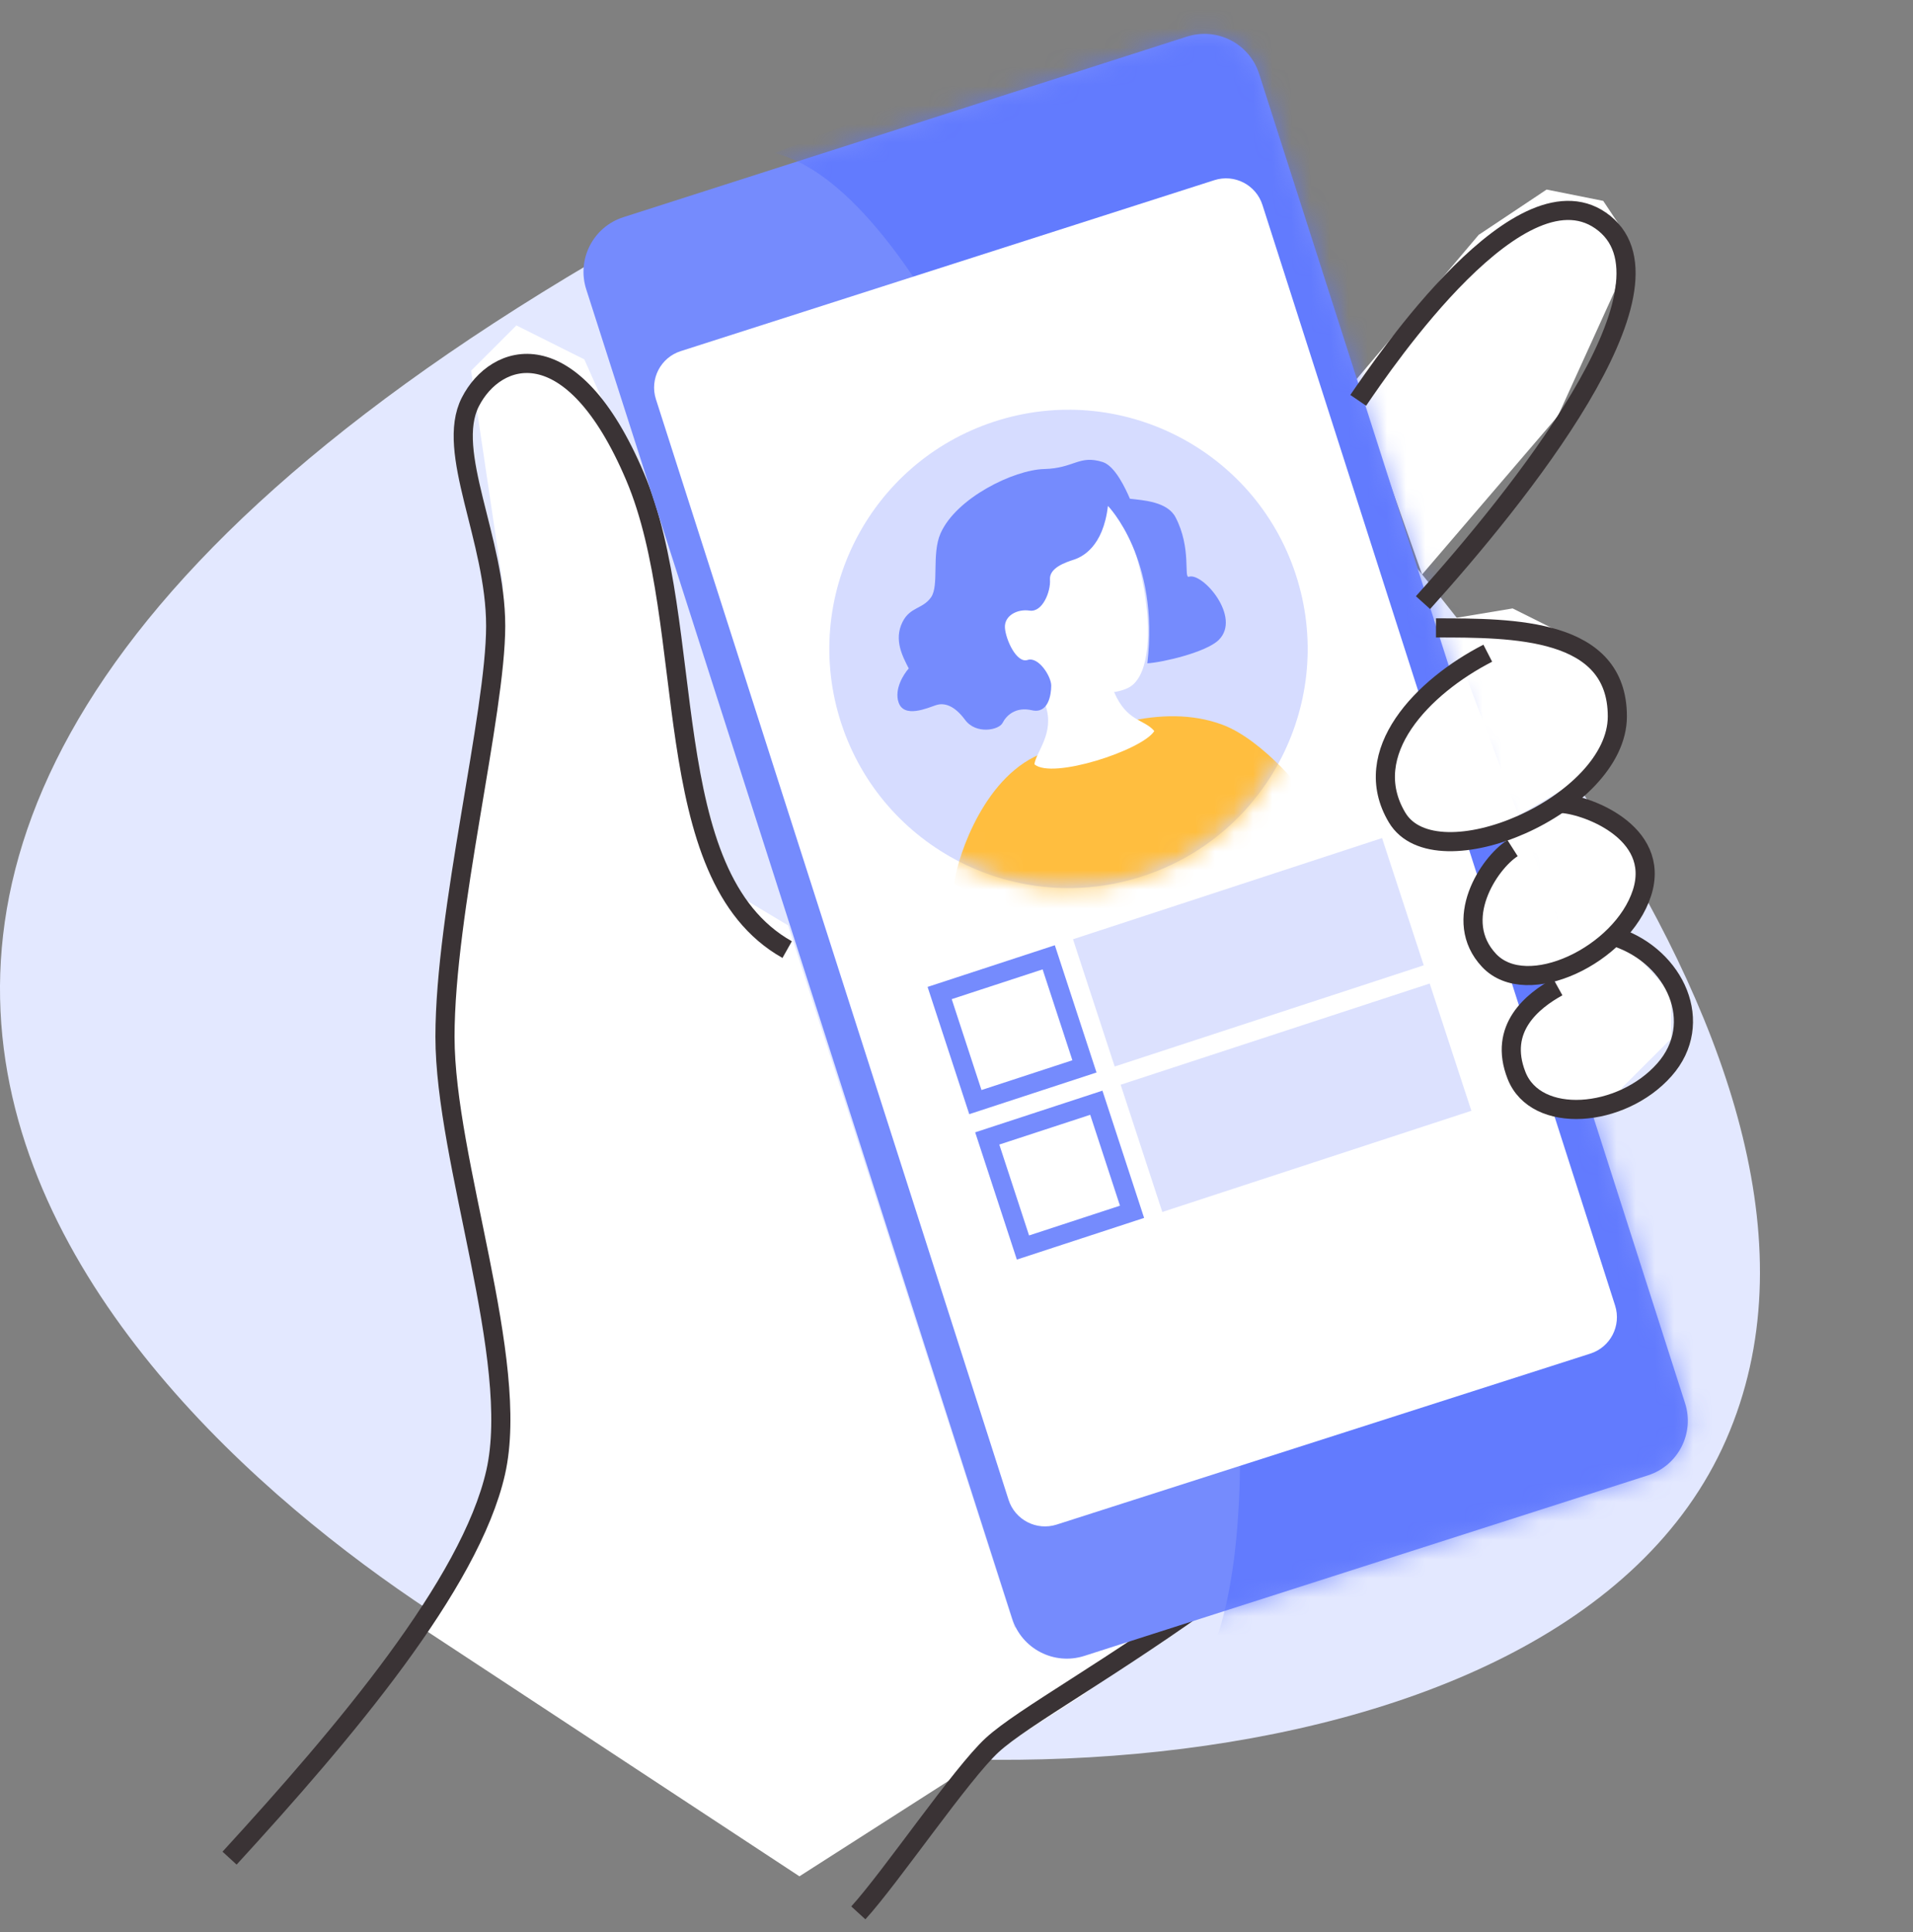 <svg width="100" height="101" viewBox="0 0 100 101" fill="none" xmlns="http://www.w3.org/2000/svg">
<rect x="0" y="0" width="100" height="101" fill="#808080" stroke="none"/>
<path d="M62.907 16.909C52.441 5.199 38.604 8.599 30.975 13.698C-27.034 47.886 11.461 78.106 26.363 86.605C41.264 95.104 81.534 95.104 90.227 75.272C98.919 55.44 73.374 28.62 62.907 16.909Z" fill="#E3E8FF"/>
<path d="M77.297 12.277L70.787 19.971L74.338 30.032L81.439 21.746L84.398 15.236L84.99 12.277L83.807 10.502L80.847 9.91L77.297 12.277Z" fill="white"/>
<path d="M84.398 35.95L82.623 33.582L79.072 31.807L75.521 32.399H74.93L75.521 35.358L73.154 38.317L72.562 41.276L73.746 43.051L76.113 44.235L79.664 42.459L83.215 40.388L84.398 38.317V35.95Z" fill="white"/>
<path d="M85.582 43.643L82.031 41.868L77.888 43.643L76.705 47.786L77.297 49.561L80.847 50.745L79.072 54.296L79.664 56.071L81.439 57.255H84.398L87.357 54.296V51.928L84.635 48.969L86.174 46.01L85.582 43.643Z" fill="white"/>
<path d="M26.994 17.012L24.626 19.379L26.299 30.623L23.095 52.224L25.994 73.825V76.5L25 79.5L22 85.07L41.789 98.089L56.584 88.62L61.318 85.07L56.584 86.253L53.033 85.07L41.197 48.377L38.238 46.602L36.462 42.459L34.687 31.807L32.912 24.113L30.544 18.787L26.994 17.012Z" fill="white"/>
<path d="M12 97.139C17.962 90.632 24.587 82.825 25.911 76.969C27.236 71.113 23.261 60.703 23.261 54.197C23.261 47.691 25.912 37.281 25.911 32.726C25.911 28.172 23.261 23.617 24.586 21.015C25.911 18.412 29.886 17.111 33.198 24.919C36.51 32.726 34.242 45.76 41.148 49.643M64 82.959C57.983 87.33 53.487 89.742 51.87 91.224C50.254 92.707 46.564 98.143 44.868 100" stroke="#3A3335"/>
<path d="M32.586 11.354L62.045 1.915C63.623 1.41 65.312 2.279 65.818 3.857L75.788 34.977L83.129 57.888L88.085 73.356C88.59 74.933 87.721 76.622 86.143 77.128L56.684 86.566C55.106 87.072 53.417 86.203 52.912 84.625L30.645 15.126C30.139 13.548 31.009 11.859 32.586 11.354Z" fill="#758BFD"/>
<mask id="mask0_4494_3568" style="mask-type:alpha" maskUnits="userSpaceOnUse" x="30" y="1" width="59" height="86">
<path d="M32.586 11.354L62.045 1.915C63.623 1.41 65.312 2.279 65.818 3.857L75.788 34.977L83.129 57.888L88.085 73.356C88.59 74.933 87.721 76.622 86.143 77.128L56.684 86.566C55.106 87.072 53.417 86.203 52.912 84.625L30.645 15.126C30.139 13.548 31.009 11.859 32.586 11.354Z" fill="#758BFD"/>
</mask>
<g mask="url(#mask0_4494_3568)">
<path d="M62.5 88C71 75 54.5 11.5 40.5 8L66 -2L92 77.5C79.333 85.333 55.7 98.4 62.5 88Z" fill="#5570FF" fill-opacity="0.6"/>
</g>
<path d="M73.5 38L76.5 35L85 57.5L83 58L81 57.5L79.5 56.5L79 54L81 52L81.5 51H79L77.5 50L77 47L79 44.5L78.5 43.5L76.5 44L73.5 43.5L72.5 40L73.5 38Z" fill="white"/>
<path d="M35.582 18.357L63.478 9.419C64.53 9.082 65.656 9.661 65.993 10.713L74.262 36.52L80.249 55.207L84.427 68.249C84.764 69.3 84.185 70.426 83.133 70.763L55.237 79.701C54.185 80.038 53.059 79.459 52.722 78.407L34.288 20.871C33.951 19.82 34.531 18.694 35.582 18.357Z" fill="white"/>
<path d="M71 20.929C72.354 18.946 79.607 8.236 83.867 11.676C88.128 15.117 79.352 25.996 74.386 31.504M75.064 32.826C79.127 32.826 84.545 32.826 84.545 37.452C84.545 42.078 75.064 46.14 73.032 42.739C71 39.339 74.386 35.883 77.772 34.148" stroke="#3A3335"/>
<path d="M81.527 42C82.757 42 86.879 43.447 85.831 46.685C84.783 49.922 79.813 52.31 77.838 50.206C75.863 48.102 77.838 45.12 79.067 44.337" stroke="#3A3335"/>
<path d="M84.522 49C87.57 50.038 89.166 53.485 87.002 55.927C84.761 58.456 80.291 58.807 79.275 56.222C78.3 53.745 80.129 52.317 81.43 51.595" stroke="#3A3335"/>
<circle cx="55.855" cy="33.923" r="12.5" transform="rotate(-18.132 55.855 33.923)" fill="#758BFD" fill-opacity="0.3"/>
<mask id="mask1_4494_3568" style="mask-type:alpha" maskUnits="userSpaceOnUse" x="43" y="21" width="26" height="26">
<circle cx="55.855" cy="33.923" r="12.5" transform="rotate(-18.132 55.855 33.923)" fill="#D9D9D9"/>
</mask>
<g mask="url(#mask1_4494_3568)">
<path d="M54.063 39.57C51.135 41.04 49.915 45.36 49.887 46.221L55.879 49.373L61.59 48.356C63.943 46.392 68.619 42.372 68.498 42.002C68.347 41.54 66.021 38.671 63.895 37.884C60.72 36.708 56.991 38.099 54.063 39.57Z" fill="#FFBE3F"/>
<path d="M54.072 39.952C54.171 39.283 55.132 38.333 54.662 36.897L53.855 35.89L57.679 35.432L58.248 36.2C58.909 37.732 59.818 37.593 60.34 38.217C59.714 39.217 54.975 40.769 54.072 39.952Z" fill="white"/>
<path d="M58.964 35.965C61.024 34.972 59.743 27.662 57.652 25.645L51.309 32.491L53.999 35.365C54.236 35.605 57.371 36.732 58.964 35.965Z" fill="white"/>
<path d="M56.134 29.258C56.564 29.117 57.666 28.597 57.916 26.449C57.916 26.449 60.625 29.204 59.975 34.677C60.756 34.634 63.055 34.101 63.708 33.455C64.909 32.267 62.867 29.915 62.149 30.15C61.862 30.244 62.3 28.669 61.449 27.041C61.023 26.226 59.781 26.156 59.065 26.073C58.845 25.562 58.294 24.359 57.642 24.154C56.402 23.765 56.159 24.481 54.582 24.52C53.005 24.56 49.988 26.024 49.166 27.884C48.689 28.963 49.103 30.607 48.67 31.225C48.237 31.844 47.58 31.721 47.182 32.507C46.7 33.461 47.205 34.355 47.504 34.946C47.232 35.247 46.743 36.021 46.969 36.711C47.251 37.572 48.496 37.005 48.927 36.864C49.358 36.723 49.883 36.869 50.452 37.637C51.021 38.404 52.217 38.172 52.41 37.79C52.603 37.409 53.083 36.934 53.942 37.13C54.801 37.325 54.95 36.323 54.952 35.845C54.955 35.367 54.291 34.313 53.717 34.501C53.143 34.689 52.576 33.444 52.532 32.822C52.487 32.201 53.158 31.822 53.826 31.922C54.495 32.02 54.931 30.924 54.886 30.303C54.842 29.681 55.703 29.399 56.134 29.258Z" fill="#758BFD"/>
</g>
<rect x="49.119" y="51.913" width="6" height="6" transform="rotate(-18.132 49.119 51.913)" stroke="#758BFD"/>
<rect x="51.607" y="59.515" width="6" height="6" transform="rotate(-18.132 51.607 59.515)" stroke="#758BFD"/>
<rect x="56.09" y="49.102" width="17" height="7" transform="rotate(-18.132 56.09 49.102)" fill="#758BFD" fill-opacity="0.25"/>
<rect x="58.58" y="56.707" width="17" height="7" transform="rotate(-18.132 58.58 56.707)" fill="#758BFD" fill-opacity="0.25"/>
</svg>
